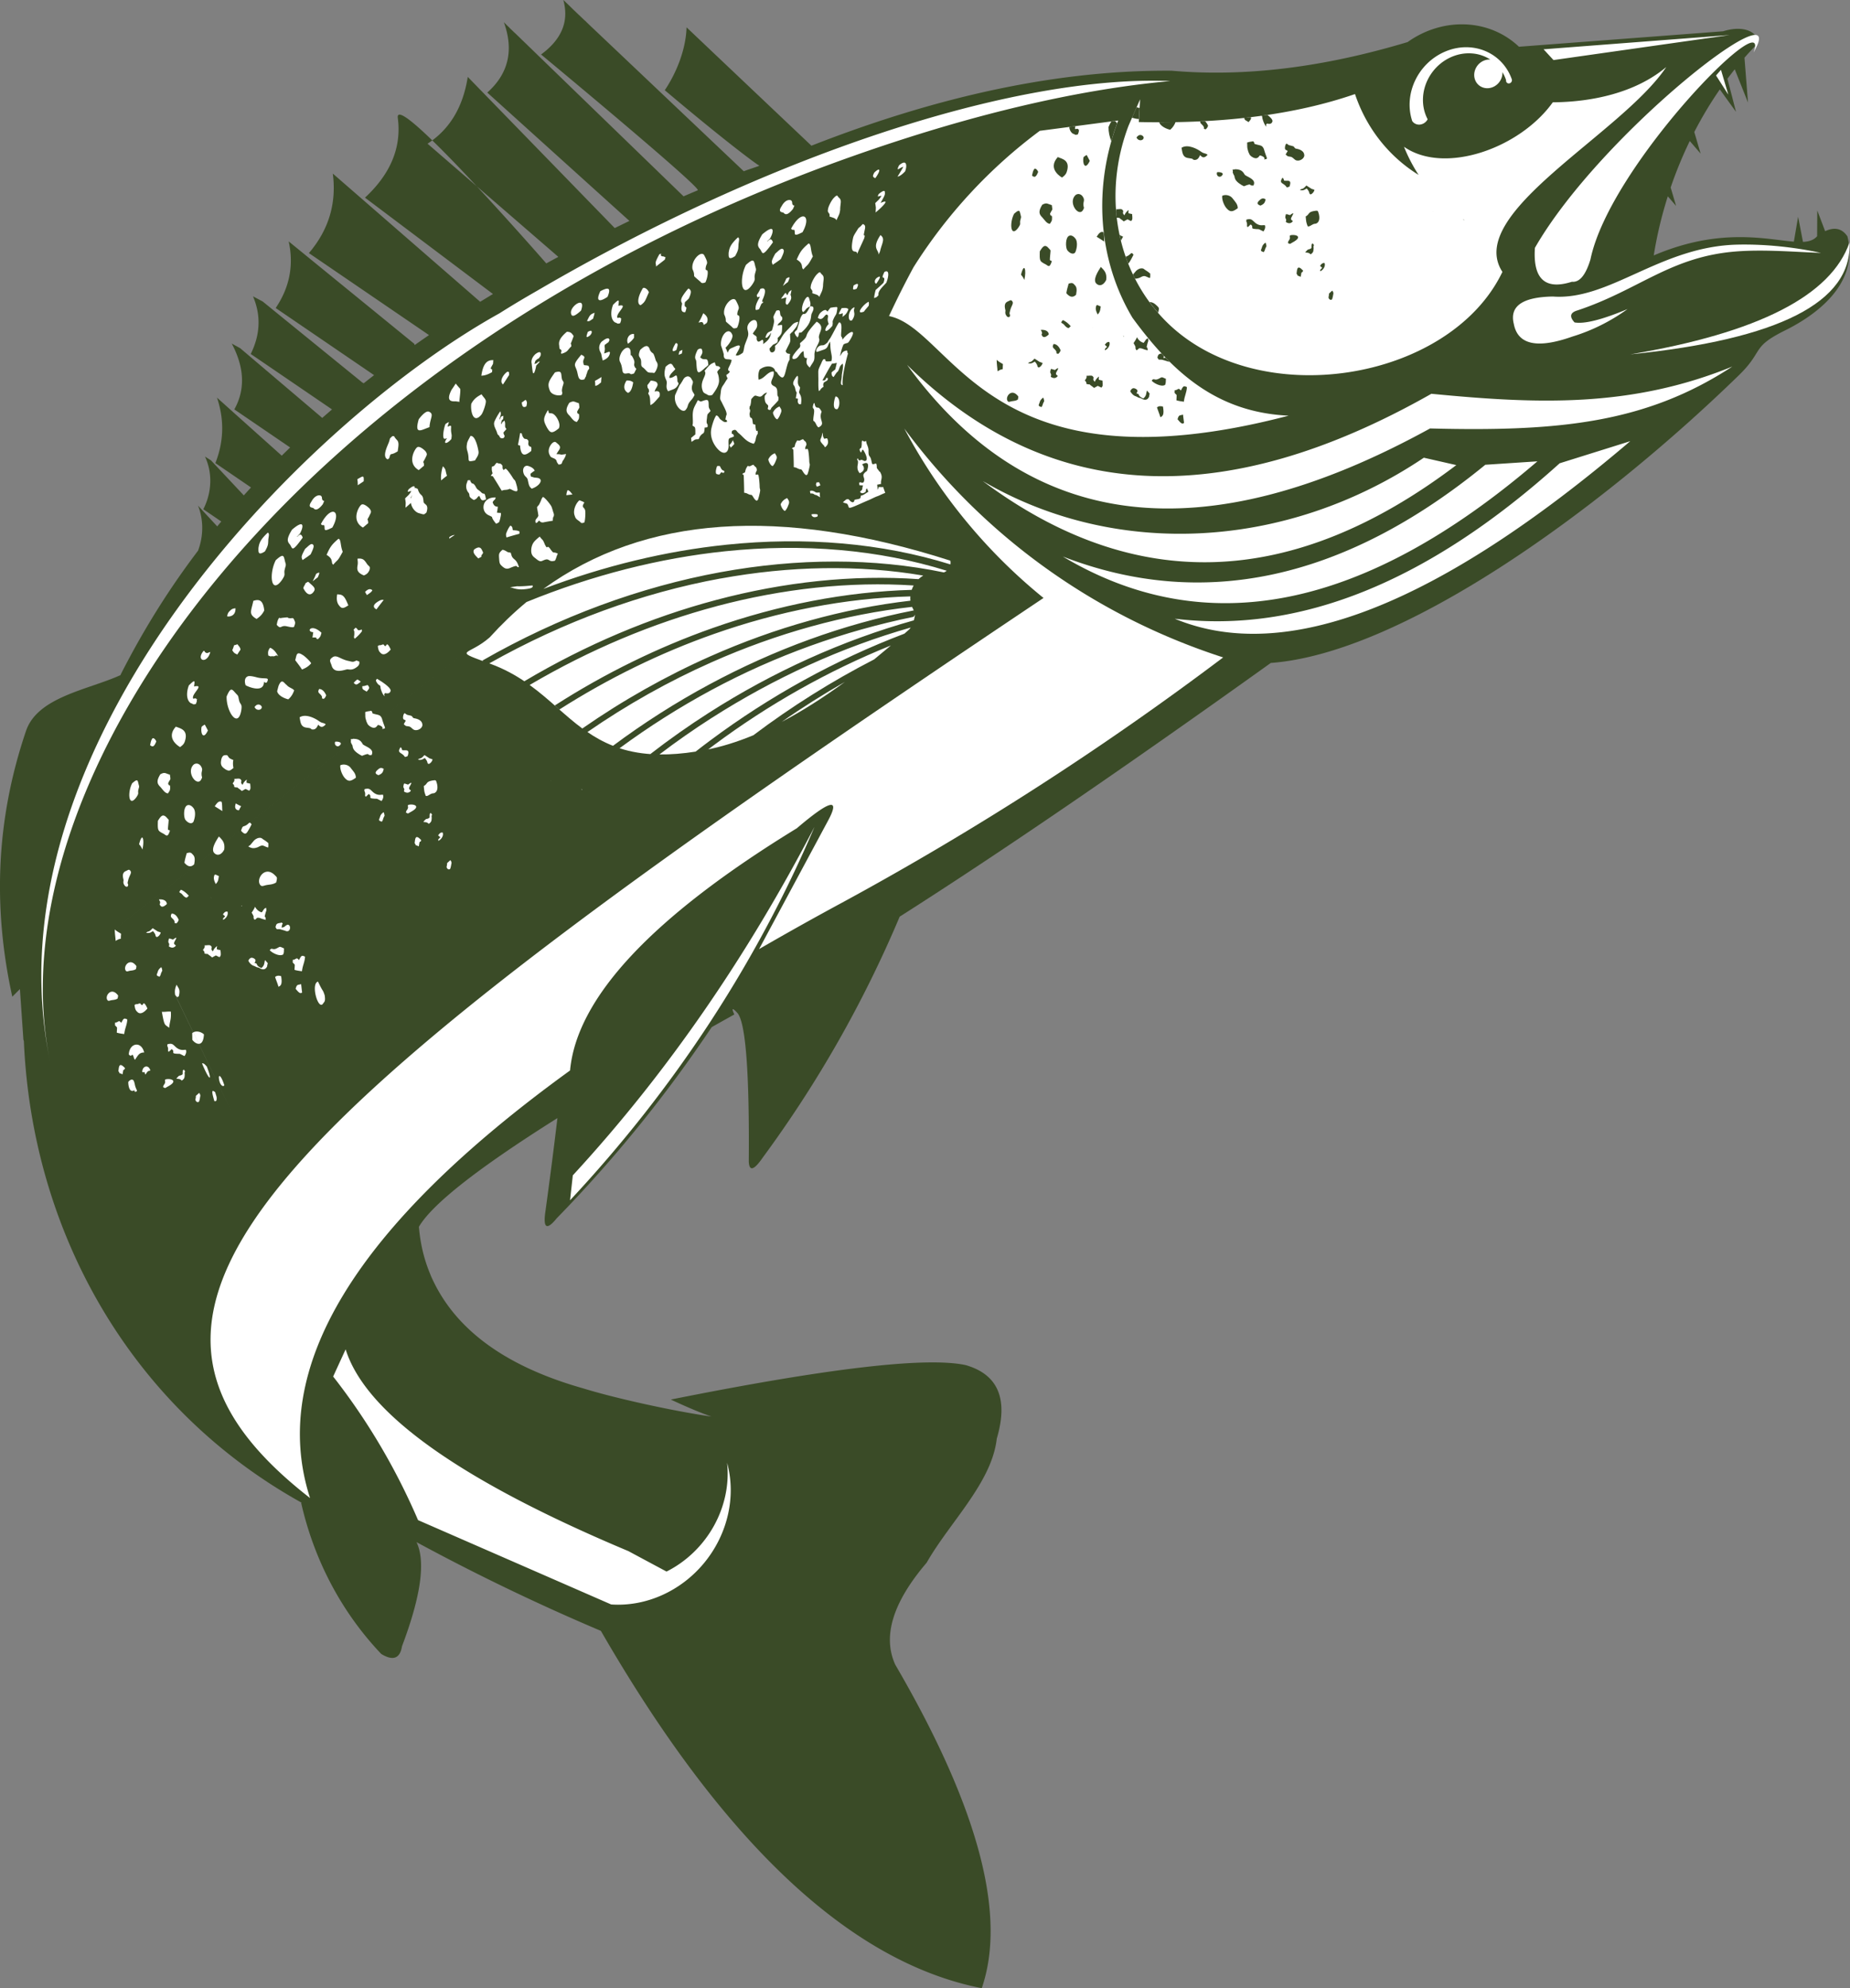<svg id="fish" xmlns="http://www.w3.org/2000/svg" viewBox="0 0 388.27 417.05"><rect x="0" y="0" width="388.27" height="417.05" fill="#808080" stroke="none"/><defs><style>.cls-1{fill:#fff;fill-rule:evenodd}</style></defs><path d="M63.36 315.24C27.28 295.23 6.73 258.3 5.01 218.39c-.03-.1-.06-.21-.1-.32l-.73-10.6-1.6 1.6c-4.05-18.42-3.52-36.92 2.88-55.75 2.43-7.16 13.08-8.63 19.81-11.7-.07.17.05-.02.05-.02-.02 0-.03.01-.05.02.09-.2.43-.9 1.56-3.02 4.25-8.01 9.14-15.73 14.76-23.12h-.01c1.16-3.12 1.15-6.48-.02-9.42 2.68 2.9 4.03 4.35 4.03 4.35.28-.34.57-.68.85-1.02l-3.77-2.57c1.82-3.55 1.95-7.65.35-11.05l1.25.79 6.9 7.35c.5-.55 1-1.11 1.51-1.66l-7.48-5.11c1.79-4.54 1.9-9.11.34-13.73 9.06 8.12 13.59 12.17 13.59 12.17.58-.57 1.17-1.14 1.76-1.72-5.24-3.57-9.15-6.24-11.71-7.98 2.32-4.16 2.14-8.76-.54-13.81l1.77.97 17.22 14.62 2.05-1.78-17.06-11.63q3.03-6.12.48-12.09l2.03 1.08 20.92 17 .28.16c.72-.57 1.45-1.14 2.18-1.71L57.86 64.61c2.92-4.32 3.83-8.98 2.73-13.97l26.36 21.48c.02.09.05.18.08.26.99-.7 2-1.4 3.01-2.09l-25.21-17.2c4.16-4.87 5.83-10.43 5.02-16.68l30.93 26.89c.89-.54 1.78-1.09 2.68-1.63L76.6 41.46c5.4-5 7.7-10.58 6.89-16.72s31.16 30.51 31.16 30.51c.84-.46 1.68-.91 2.53-1.37L89.73 30.14c4.63-2.99 7.45-7.66 8.44-14.01l30.85 31.71c.7-.34 2.37-1.16 3.08-1.5l-29.83-26.92c4.45-3.97 5.61-8.89 3.47-14.78h.01v.02l.02.03.02.02.03.03.03.03.03.03.04.04.02.02.03.02.04.04.03.03.02.02.05.05.05.05.06.06.06.06.02.02.05.05.07.07.04.04.03.03.08.07.07.06v.02l.1.08.09.09.08.09.09.09.04.04.06.06.1.1.07.07.04.03.11.11.11.1.12.12.12.12.03.03.1.09.13.12.07.06.06.06.14.13.11.11.03.03.14.14.15.14h.01l.14.14.15.15.06.05.1.1.16.16.1.1.06.06.17.16.16.15h.01l.17.18.18.17.04.04.15.14.19.18.09.09.1.1.19.19.15.14.05.05.2.19.41.4.21.2.07.07.14.14.22.21.13.13.09.08.22.22.2.2.03.02 30.39 29.42c.98-.43 1.97-.85 2.97-1.27s-32.88-28.49-32.88-28.49c4.35-3.18 5.91-6.99 4.67-11.44h.01l.02.03.04.04.04.04.03.02.03.03.05.05h.01l.08.08.02.02.07.07.05.05.04.04.1.09.12.12.04.03.09.09.09.08.05.05.15.14.15.15.06.06.1.1.13.13.04.04.19.18.02.02.17.17.1.1.11.1.19.18.03.03.23.22.05.05.19.18.15.14.1.1.25.23h.01l.27.27.09.08.19.18.2.19.09.09.3.28h.02l.29.29.13.13.19.18.26.25.07.07.34.32.05.05c10.67 10.1 21.33 20.21 31.99 30.31 1.12-.44 2.17-.73 3.3-1.17-.24.02-7.11-5.05-19.88-15.83 2.56-3.81 4.44-8.71 4.57-13.19 17.47 16.56 26.21 24.83 26.21 24.83 27.2-10.66 52.4-15.91 75.61-15.73 15.25 1.34 31.75-.67 49.51-6.01 7.47-5.31 17.18-4.9 23.37.98l42.85-3.24c5.93-1.86 8.58 1.76 6.47 3.37-.68.71-1.34 1.43-1.99 2.17l.74 9.4-2.78-6.97c-.52.65-1.04 1.32-1.54 1.99l1.03 3.95.77 2.98-1.77-2.45-1.63-2.26a81 81 0 0 0-5.36 8.94l1.33 4.53-2.28-2.64a86 86 0 0 0-4.01 9.75l1.14 3.86-1.74-2.01c-1.3 4.1-2.29 8.26-2.95 12.4 13.93-5.95 23.7-3.33 29.41-2.89l.89-5.23 1.02 5.28c1.29-.06 2.28-.39 2.97-1.19l.03-5.4 1.65 4.34c2.01-.92 3.57-.56 4.68 1.1 2.32 9.15-5.17 15.79-13.09 19.72-7.24 3.59-4.35 4.21-9.73 9.44-29.41 28.59-70.75 58.29-98.2 60.31-30.87 22.09-56.83 39.83-77.89 53.22a246.6 246.6 0 0 1-28.7 50.48q-2.79 4.065-2.97.93c.15-18.9-.66-29.31-2.41-31.23s-.62.33-.62.33c-1.61.9-3.19 1.78-4.75 2.66a282.6 282.6 0 0 1-32.53 40.1c-2.13 2.62-2.91 2.09-2.35-1.58.89-6.48 1.73-12.96 2.5-19.44q-24.915 15.675-29.07 22.8c.28 3.45 1.04 6.68 2.28 9.7s0 .02 0 .02l.19.45.07.17.05.11c4.86 11.01 15.5 18.82 31.91 23.45 6.49 2.01 18.59 4.71 26.91 5.91-3.36-1.11-8.54-3.57-8.54-3.57 32.95-6.59 53.57-9 61.87-7.23q10.23 2.94 6.54 15.42c-1.04 9.25-9.89 17.54-14.71 26.02-7.12 8.33-9.31 15.47-6.59 21.41 17.4 29.83 23.45 52.45 18.15 67.85-27.58-5.41-54.22-30.39-79.94-74.95a447 447 0 0 1-38.69-18.61c1.94 4.06.92 11.34-3.05 21.84q-.63 3.87-4.35 1.62c-8.3-8.73-14.09-19.65-16.82-31.72Z" style="fill-rule:evenodd;fill:#3a4b27"/><path class="cls-1" d="M330.45 67.62c-1.12-1.22-.91-2.06.62-2.51 12.96-4.3 19.57-11.35 33.5-12.38 5.83-.43 12.1.12 17.61.32-5.43-1.19-11.6-1.86-17.41-1.74-16.29.32-26.9 11.77-38.86 10.89-6.39.11-9.12 2.02-8.2 5.74.83 4.38 4.93 5.27 12.32 2.65 4.1-1.25 8.01-3.2 11.55-5.76-5.35 2.24-9.06 3.17-11.13 2.8M294.67 30.8c.83 2.07 1.86 4.04 3.06 5.89-6.27-3.88-10.96-9.84-13.35-16.96-12.46 4.31-27.59 6.27-45.37 5.87l.27-4.76s.17-.38-2.01 4.58c-.14.32-.28.65-.43.99-5.52 14.61-2.5 30.51 7.75 40.88 19.23 19.44 59.69 12.75 70.73-10.26-8.03-12.29 24.95-28.86 34.39-42.97-6.51 5.46-15.7 7.34-23.82 7.4-6.9 9.67-22.74 15.25-31.22 9.33Zm-76.43-3.36 16.44-2.16c-5.35 14.01-4.24 29.25 2.99 41.36 8.59 11.75 17.93 19.87 32.78 20.55-63.32 16.6-70.45-18.18-83.87-20.89 1.61-3.47 3.33-6.9 5.16-10.27 7-11.09 16-20.81 26.49-28.59Zm-86.31 297.94c-35.4-14.85-55.2-28.97-59.39-42.34-1.75 3.8-2.62 5.7-2.62 5.7 7.18 9.17 13.16 19.28 17.82 30.12 27.02 11.79 40.53 17.69 40.53 17.69 7.32.5 14.67-2.8 19.57-8.78 4.9-5.99 6.69-13.85 4.76-20.94.99 9.25-4.18 18.52-12.71 22.82 0 0-2.66-1.42-7.97-4.27Zm58.42-248.87c29.41 28.99 66.09 31.02 110.06 6.09 22.16 2.14 41.78 2.99 63.16-5.71-18.1 11.83-36.3 13.68-63.43 12.98-47.67 26.2-84.26 21.74-109.79-13.37Zm15.97 24.44c31.87 23.73 64.98 22.6 99.32-3.39 0 0-2.27-.52-6.81-1.55-28.74 19.33-64.58 21.24-92.51 4.93Zm16.78 15.8c29.37 11.34 59.08 4.91 88.63-19.26l10.93-.72c-36.57 31.36-69.7 37.76-99.56 19.99Zm104.22-19.56c-27.62 24.89-54.55 35.75-80.77 32.59 23.25 9.65 55.12-2.76 95.6-37.24 0 0-4.94 1.55-14.82 4.64ZM363 7.35l-36.96 5.25-2.08-2.26s13.01-1 39.04-2.99M177.12 189.13a693 693 0 0 0-17.81 9.95l14.5-26.98c2.6-4.85.4-4.3-6.58 1.64-30.3 18.55-46.16 35.48-47.59 50.79h.02c-45.14 32.65-63.34 62.55-54.59 89.7-52.38-40.73-8.06-80.33 153.94-188.8-11.92-9.66-21.86-21.69-29.22-35.54 16.75 22.63 40 39.31 66.92 48.01a640 640 0 0 1-79.59 51.23M245.62 17c-20.28 1.85-42.92 7.36-66.94 15.86C59.88 74.9-1.8 164.02 10.54 222.78-3.34 156.67 63.37 88.74 104.83 65.72c2.55-1.61 5.21-3.2 7.98-4.78 48-28.05 99.65-45.27 132.81-43.94M119.64 251.77c21.74-23.24 39.08-49.61 51.3-78.32-13.78 26.46-30.45 51.11-50.72 73.09 0 0-.19 1.74-.58 5.23M315.33 15.14c.05 1.22-.64 2.45-1.82 3.04-1.51.75-3.25.16-3.88-1.32s.09-3.3 1.6-4.05c.51-.25 1.04-.35 1.55-.32a8.15 8.15 0 0 0-3.81-1.28c-3.32-.27-6.66 1.39-8.63 4.31-1.97 2.91-2.25 6.59-.71 9.5-.32.61-.92 1.03-1.59 1.11-.66.08-1.29-.21-1.65-.74-1.88-5.68 1.23-12.19 6.96-14.59s11.95.2 13.94 5.83c.08.24 0 .52-.2.7s-.48.22-.7.11a.6.6 0 0 1-.3-.63c-.19-.59-.45-1.14-.75-1.66Zm44.83.7 2.57 4.01-1.54-5.2c-.33.38-.68.77-1.03 1.19M329.91 59.1c1.59.17 2.89-1.39 3.89-4.69 4.1-19.84 38.31-54.32 34.22-43.4 8.46-14.47-31.99 16.78-45.88 40.98q-.66 9.795 7.77 7.11"/><path class="cls-1" d="M164.08 151.41c4.28-2.99 8.71-5.78 13.25-8.38-4.67 3.41-9.08 6.19-13.25 8.38m-.19.1-15.25 5.68 1.2-.9c11.43-8.51 23.97-15.59 37.14-20.9-1.19 1.01-2.36 1.98-3.51 2.92-8.9 4.58-17.4 9.92-25.35 15.91-3.48 1.44-6.8 2.45-9.98 3.08.17-.03.34-.07.5-.1Zm-14.45-.96c13.01-8.31 27.14-14.77 41.7-18.92-.09.13-.18.25-.29.37l-1.04.92c-14.47 5.48-28.26 13.1-40.74 22.39-1.04.77-2.06 1.55-3.08 2.35l.13-.02c-2.86.45-5.42.64-7.72.61 3.57-2.72 7.26-5.29 11.03-7.7Zm-19.41 6.4c6.15-4.53 12.6-8.61 19.26-12.2 13.5-7.27 27.91-12.39 42.42-15.36.2-.04.56-1.29.09.75v-.02c-15.01 4.2-29.59 10.81-43 19.38-4.23 2.7-8.34 5.6-12.32 8.68.13 0 .25.02.38.02-2.9-.17-5.38-.71-7.59-1.51.25.09.5.17.75.26Zm-.94-.33c-.15-.05-.29-.11-.43-.16.14.06.28.11.43.16m-5.81-3.06c8.3-5.74 17.08-10.67 26.12-14.67 13.64-6.05 27.89-10.02 42.01-11.59.08.18.16.35.27.52q.09.24.15.48c-.02-.09-.04-.17-.07-.26-14.71 2.87-29.28 8.19-42.95 15.56-6.99 3.76-13.74 8.06-20.16 12.84-2.02-.8-3.81-1.81-5.47-2.96l.12.08Zm-.32-.22-.3-.21zm27.4-26.18c13.94-3.7 27.97-5.22 41.39-4.35-.17.3-.3.61-.41.92-13.8.39-27.96 3.14-41.78 8.01-11.39 4.01-22.56 9.47-33.11 16.23l.96.85c10.31-6.57 21.22-11.89 32.35-15.81 13.67-4.82 27.66-7.54 41.3-7.91 0-.05 0-.1.01-.15q-.045.525 0 1.05c-14.14 1.63-28.38 5.63-42.02 11.68-9.29 4.12-18.31 9.2-26.84 15.13l.1.07c-3.8-2.79-7.04-6.23-11.15-9.2 12.57-7.4 25.84-12.96 39.19-16.51Zm.82-5.8c14.61-2.67 29.06-2.93 42.58-.63q-.525.315-.99.75c-13.76-.96-28.17.57-42.48 4.37-13.72 3.64-27.35 9.39-40.25 17.05.13.09.26.17.39.26-2.18-1.5-4.61-2.86-7.5-3.92l-.24-.09c15.64-8.81 32.17-14.81 48.49-17.8Zm1.27-7.1c-12.66 1.31-25.63 4.42-38.41 9.27 21.23-15.38 49.7-17.36 85.41-5.93.06.25.06.52.02.79-14.48-4.5-30.5-5.84-47.02-4.13m-1.18 5.75c-16.83 3.08-33.88 9.32-49.98 18.52l.07.14.48.18c-6.9-2.53-3.41-1.33.94-5.16 2.45-2.7 5.02-5.17 7.72-7.41 13.85-5.65 27.97-9.22 41.73-10.65 16.32-1.69 32.16-.36 46.47 4.09-.18.15-.39.27-.6.35-14.74-3.05-30.68-3.01-46.82-.06Zm236.9-69.17c-3.84 11.16-19.18 18.99-46.01 23.49 31.24-3.16 46.57-10.99 46.01-23.49"/><path class="cls-1" d="M164.17 67.04c.08-.92-.23-.33-.42-1.14-.07-.68-.04-.98-.83-.73-.81 1.64-.6 1.08-.47 2.06.05.45-.22 1.34-.43 2.07-.67.47-.99.19-1.38 1.52.5 0 .16.14.68-.35.36-.39.34-.48.53-.69-.24 1.18-.64 1.66-1.68 2.39.19-2.02-.84.22-1.28-.78-.26-.46.14-.59-.31-.96-.24-.11-.43-.31-.59-.45.47-.83 1.15-1.19.86-2.32-.25-1.29-2.31.02-1.96 1.46.36 1.32.06 1.44-.58 3.25-.2.68-.14.99-.4 1.61-.58.44-1.09.72-1.48.56.12-.6 2.08-2.96-.42-1.73-.98.42-.87.34-1.29 1.16-.14-.29-.24-.7-.47-1.01.74-.68 1.69-2.09 1.44-2.74-.72-1.85-2.61.14-2.36 2.27.2.55.4 1.17.54 1.71 0 0 .02.02.02.09.02.09 0 .29.01.37.14 1.02.86.51 1.65.85-.18 1.26-1.28 2.07-.36 2.4-.2.37-.39.5-.75.73.1.63.15.33.26.77-.35.44-.48.74-.84 1.28-.64.84-.51 1.24-.66 2.14-.13 1.1-.04.88.36 1.72.23.49.61 1.15.83 1.77.24.84.04.55-.05 1.17-.27 1.07.17.11.25.98-.68.21-.9-.19-1.4-.5-.27-.24-.41-.77-.86-.84-.45.61-.84 1.91-1.02 2.7-.39 1.75.4 3.34 1.3 4.33 1.37 1.5 2.43.77 2.3-.93-.06-1.61.06-1.15 1.11-1.67-.07-.99-.62-.04-.39-1.17.85-.52.88 0 1.34.43.2.13.38.33.53.45.93.93 1.44 1.48 2.7 1.82.49-.7.34-1.03.56-1.57.11-.46.33-.41.28-.77-.05-.83-.23-.07-.36-.5-.06-.31-.15-.75-.13-1.14-.63-.27-.47.1-.63-.91-.11-.93-.49-.2-.57-1.09-.12-.39.08-.59.08-.97 0-.54-.21-.08-.11-.6-.02-.58.1 0 .24-.85.08-.35.07-.63.12-.98.85-1 .75-.73 1.53-.55.81.22.76-.54 1.75-.83-.35.82-.49.27-.48 1.28.08.8.23.97.66 1.35.32.44-.45.92.45 1.04.58-.42-.08.17.33-.48.46-.5.96-.96 1.42-1.53.18-1.07-.15-.57-.19-1.24-.03-.86.03-1.35-.6-1.7-1.62-.72.17-1.79-.2-3.14-1.33.02-1.88 1.53-3.14 1.72-.11-.67-.09-1.48.25-2.13 1.24-.93 2.69-.8 3.14.05.15.4.12.39.44.5.14.24.2.38.38.59 1.21 1.36 1.22-.03 1.83-2.13.26-.86.39-.85.47-1.11.01-.12-.03-.68.1-1.16-.63-.09-.68-.07-.94-.58 1.19-2.5.99-1.51.93-3.59.11-.06.18-.18.35-.35.02 0 .09-.05.14-.09.65-.87 1.01-1.09 1.24-2.13-.69.15-.99.29-1.47.86-.39.43-.86.88-1.28 1.34-.9 1.04-1.06 1.96-2.13 2.84-.05.11.29 1.2-.58 1.38-.45.02-.54-.4-.58-.81 1.19-1.29.33-.48 1.63-1.27.21-.89.09-.38.07-.94.84-.8.91-1.02.94-2.11.07-1.01-.12-.53-.99-.54.58-.91.32-.22 1.01-1.19m21.17 35.09c-.45.05-.42-.01-.95.02-.03.22-.1.41-.25.57.09-.31 0-.68-.04-1.07.28-.04.57-.13.83-.17-.17-.84.46-1.28-.15-2.38-.09-.28-.11-.04-.3-.35-.53-.7-.45-.52-.46-.92-.03-.35 0-.28-.12-.62-.79.11-.8.44-.99-.51-.2-.93-.3-.78-.55-1.26-.16-.63.02-1.04-.17-1.62-.16-.54-.31-.66-.41-1.35-.4.13-.26.2-.52.07-.06 0-.17-.11-.29-.15 0 0-.02 0 0-.02-.19.46-.05.6-.13 1.05-.09.85-.11.22-.44.87.07.26.17.44.28.62.34-.39.04-.25.4-.64.36.36 1.45 2.42.37 2.41-.35-.08 0-.11-.26-.11-.4-.18-.29-.17-.81 0 .01-.03-.08-.07-.15-.09-.37-.54.04-.25-.22-.38-.36.72.31-.1-.03 1.59-.07.78.12 1.12.46 1.55 1.63-.72.5-1.85.5-1.85 2-1.12 1.01 1.35 1.02 1.38-1.55 1.03-.13 1.27-.72 2.39-.83.24-.11-.18-.96.07.11.18.06.33.1.54.21 0 .47.04.76.02-.08.17-.17.62-.17.81-.28.54-.31.1-.44.63.34.27.59.29 1.11-.04.21-.49 0-.42.3-.78.13.24.23.49.33.72-.55.29-1.09.79-1.55.79-.22.45.14.64-.9.8-.94.15-.17.22-.78.62-.41-.04-.54-.23-.7-.39-.31-.33-.23-.26-.65-.24-.21.09-.53.45-.78.6.7.46.92-.08 1.23 1.12.06.05.18.04.33.06.84-.22 2.61-1.1 3.71-1.54.66-.28 1.26-.61 1.85-.84.54-.17 1.1-.51 1.77-.74-.14-.38-.3-.83-.43-1.21Zm-7.99-28.55c-.66.26-.69.64-1.03 1.1.1-.6.42-1.87.74-2.47.88-.46.79-.01 1.32-.88 1.67-2.67-.27-1.85-1.55-.1-.06-.73-.28-.43-.3-.94 0-.92.35-2.63-.4-2.7-.3.28-1 1.8-1.89 3.35-.17.17-.3.47-.37.52-.07.12-.14.28-.2.35-.87.82-.91.5-1.52.66-.64.25-1.05 1.11-.72 1.33.1 0 1.36-.45 1.59-.52.86-.39.63-.88 1.22-1.66 0 .14-.03.29 0 .44.01.04.06.05.03.11 0 1.93.54 2.44.22 3.56-2.13.29-.64-.46-1.66-.4-.37.52-.29.49-.52.99-.69 1.44-.55 1.19-.56 2.62.05.85-.07 2.42.13 3.09.52-.4.11-.32.99-.95-.11-.25-.13-.36 0-.8.41-.41 1.03-.37.84-1.04-.61.12-.22-.05-.42.32-.02 0-.11.13-.11.13-.07.05-.1.1-.07.07-.15 0-.29.02-.5 0 .68-1.18 1.24-2.3 2.02-3.51.26.04.8-.13 1-.15-.11.48-.2.91-.33 1.38-.28.23-.55.38-.77.64 0 .54.1.79.43.95 1-1.54.63-.81.93-1.23.39-.67.19-.98.97-1.58.2.53-.08 1.63-.19 2.44.04.95-.52 2.05.2 2.06-.2-1.26.47-4.41 1.11-6.64-.33-.3.15-.8-.64-.53Zm-6.41.69c.07-1.11.78-1.99.97-2.66.17-.64-.09-.51-.03-1.1.2-1.1 1.22-2.06-.47-3.06-3.46 3.72-1.01 2.41-3.49 4.51-.05.63.17 0-.03.86-.05.04-2.5 2.53-1.22 2.46.94-.06 1.07-1.21 1.95-1.65.22.85-.14 1.48.79 1.47-.43 1.31.21 1.56.53 2 .87-1.5 1.04-1.22 1-2.84Zm-22.19 10.92c-.03-1.24.03-1.59-1.32-1.09-.66.26-.49-.11-.98-.16-.47 1.02-.94 1.54-1.03 2.63-.1.81.12 2.08-.09 2.64.48.49.66-.04.61 1.9-.31.24-.6.49-.91.76.08.21.05.53.12.79.74-.44.55-.53 1.44-.55.35-.42.07-.21.31-.57.72-1.03.89-.21 1-1.87.66-.04.52-.09.62-.19.1-.9-.38-.19-.14-1.77.1-1.09.09-.71.75-1.53-.07-.26-.36-.5-.38-.99m18.58 7.17c-.3.47-.42.65-.55 1.35 0 0-.04.01-.06.02-.1.08-.21.09-.28.13-.24.19 0-.02-.24.19.3.21.32.11.33.72.03 1.03.07 2.14.07 3.2.25.06.43.05.72.22.74.36.67.17.84.26.26.11.6 1.13 1.12 1.2.38-.4.09.09.4-.79.5-2.02.19-1.19.17-2.25 0-.4-.14-2.24-.3-2.38-.23-.23-.16.03-.53-.04-.06-.81.39-.59.18-1.33-.14-.38-.15-.12-.65-.76-.83.26-.52.42-1.23.25Zm-71.88 19.86c-.32-.02-.65.09-1.14.43v.33c.39-.29.74-.54 1.14-.76m49.75-30.72c-.03-1.03.54-1.23 0-1.88-.14-.4-.56-.81-1.04-.66-.71.22-.76.76-1.15 1.28-.24.45-.19.25-.35.51-.36.7-.65 1.43-.96 2.09-.4 2.03 1.43 3.86 2.17 3.16.64-.74.32-.95.89-1.72.52-.66.55-.55 1.01-1.42-.09-.44-.49-.6-.56-1.36Zm4.84-5.52c-1.14.36-1.35.89-2.17 1.79.68.87-.95 1.9-.5 3.81.21.66.21.74.83 1.04.36.17.56.48 1.3.2.59-.8 1.41-1.9 1.42-3.01-.09-2.21-.93-1.36.28-2.63-.61-.92-.86.22-1.16-1.19Zm-42.88 34.24c-.37.28-.92 1.54-.95 1.83 0 .47.07.5.11.67.89-.28 1.76-.53 2.68-.77.04-.11.06-.28.04-.48-.49-.27-.85-.21-1.41-.29-.12-.62-.05-.67-.48-.96Zm8.87-1.02c.02-1.21.25-.5.23-1.39-.19-.51-.31-1.06-.5-1.54-.14-.38-1.4-1.96-1.8-2.05-.4.46-.3.61-.61 1.18-.28.68-.35.51-.64 1 .11.67.24 1.25.29 1.77-.31.74-.81.66-.55 1.52.45-.12.28-.13.7-.52.48.49.57.36.83.4.67-.14 1.37-.26 2.05-.36Zm-.58 5.85c-.82-.99-.39.5-1.1-.88-.48-1.22-.42-.74-1.07-1.64-.89.77-1.55 1.19-1.75 2.46-.17 1.3.31 1.69.85 2.09 1.18 1.02 1.22.54 2.08.29.89-.26.72.6 2.03.21.36-.7.24-.78.6-1.46-1.22-.61-.65.3-1.65-1.06Zm19.07-39.58c.16.8-.15 1.22.46 1.62.39.28.67.73 1.04.97.34.11.46.09.88.1.38.02.37.24.74-.37.8-1.59.13-1.78-.02-2.28-.61-2.05-.52-1.06-1.14-2-.17-.18-.29-1.94-2.13-.11-.56 1.47-.04 1.31.17 2.06Zm20.58-9.23c-.14-.22-.41.01-.34-.53.12-1.17.76-.69-.29-2.67-.59-1.16-2.83 1-2.47 2.89.47 1.01.26 1.17.37 1.51.41.39.91.8 1.32 1.17.19.27.42.34 1.01.11.43-.84.63-2.25.41-2.48Zm-21.73 10.93c-.64-.95.14-.84-.46-2.02-.67-1.39-.48.15-.56-1.38-.06-1.23-1.17-1.07-1.91.13-.59 1.13-.46 1.7-.26 2.08.7 1.36.09 2.54 1.33 2.34 1.16-.2.42.41 1.55 0 .18-.29.29-.58.49-.93-.15-.26 0-.09-.18-.23Zm-58.52 61.35c-.62.26-.65.39-1.53.13-1.9-.32-2.68-1.51-3.61-.73-.8.56-.26 1-.06 1.81.64 1.75 2.96.58 3.33.65.69.09 1.15.11 1.97-.52.44-.33.56-.74.44-1.13-.16-.04-.35-.13-.55-.2Zm27.5-30.57c1.69.83.2-.02 1.78 1.89.79-.34.61-.31.86-1.05.05-.44.22-.78.13-1.22-.25-.01-.5 0-.83-.07.12-.42.14-.84.21-1.22-.62-.04-.86-.27-1.1-.95.49-.86.4-.15.64-1-2.81-.13-3.21 2.75-1.68 3.61Zm37.36-31.04c-.45 1.67-.18 2.08.15 2.87.28.69-.3 1.36.38 2.28 1.07-.48 1.62-.41 2.14-1.47.15-.47-.25-.23-.2-.95-.15-1.79-.47-.35-1.68-.39-.13-.67 1.05-1.51 1.2-1.81-.04-.06.03-.06.04-.11-.71-.56-.52-1.79-2.03-.42m18.23-17.33c.69-1.04.38-1.04.45-1.81.2-1.08.42-1.05.17-1.77-.35-1.35-.25-2.02-1.99-.46-1.49 2.89-1.01 7.5 1.37 4.05Zm-50.53 57.04c-.33-1.03-.04-.58-.89-.85-.37-.24-.64-.39-1.04-.48-.82.7-.79.88-.71 1.96.06.97.17 1.08.64 1.52.53.45.92.68 1.73.31 1.85-.77.99-.12 1.78-.13-.55-1.83-1.1-1.45-1.51-2.33m-30.76 32.74c.06.71-.04.98.15 1.56.07.19.09.44.26.69.07.28.27.48.53.68 1.14.8 1.51-.03 1.57-.05.31-.26-.2-.2.36-.16 0 0 1.08.32.69.82.97-.21.6.07-.05-2.22-.29-.66-.55-.7-1.29-.87-1.22-.28-.37-.21-.96-.74-.43.11-.81.09-1.26.28Zm41.42-68.26c.38-1.11.21-.89-.1-1.52-.3-1.16.16-1.98-1.49-1.49-1.38 1.94-1.66 2.4-1.04 3.91.45.87 1.86 1.07 2.48.8.28-.84-.19-.32.15-1.7m-32.19 71.25c.53.21.62.56 1.09.74.81.24 1.8-.47 1.68-1.16-.11-1.14-1.7-1.28-1.82-1.31-.48-.34-.11-.43-.93-.6-.9-.17-.47-.28-1.03-.43-.21.3-.25.5-.28.94.06.48.19.27.59.62-.13.16-.26.46-.44.73.62.56.4.32 1.13.49Zm25.01-54.62c-.79-.25-1.28.52-1.03 1.41.25.96.81.78.94 1.64.21.9.22 1.25.81 1.7 1.75-.57 2.68-2.16.98-2.29-.41-.04-.51-.03-.72-.13-.47-.13-.45.02-.53-.68.23-.24.47-.36.67-.56.04-.01.17.02.17-.08h.04c-.16-.55-.87-.87-1.32-1.01Zm10.72 7.19c-.79.67-1.43 2.22-.97 3.27.15.59.47.77.85 1.05.52.33.37.64 1.17.32.13-.39.25-1.7.18-2.37-.11-.98-.98-.59-.19-1.8-.19-.18-.81-.38-1.04-.48Zm-69.83 59.27c-.1-.39.05-.53.01-.69-.17.15-.38.31-.49.46-.34.44-.09.12-.38.64-.71-.67.1-.67-.47-1.19-.31-.23-.86-.01-1.25-.08.01.54.01.44-.37.99.73.74-.08.73.75.82.44.08 0-.19.49.22.24.14.47.35.7.54.23-.14.47-.27.78-.44.26.13.48.25.76.37.3-.35.31-.43.2-1.48-.24-.04-.49-.11-.75-.17Zm24.4-8.06c-.17-.18-.43-1.18-1.91-1.17-.26-.06-.03.06-.67.07.21.76-.15.21.18.96.39.63.12.39.34.93.21.64 1.23 1.31 1.87 1.6 2.01-.79.78-.05 2-.16.64-1.26-1.05-1.67-1.82-2.23Zm41.18-67.36c-.09-.59-.8-1.99-1.6-2.09-.9-.09-.34.13-.76-.68-1.07 1.82-.98 2.17-.21 3.65.64 1.05.95 1.49 2.52.15.13-.39.15-.71.05-1.03m53.74-3.64c-.24-.61.03-.53-.3-.59.04-.01-.07.12-.19.65-.06.66.25.25.27 1.05-.02.66-.21 1.38-.18 1.99.62.37.54 1.03 1.09 1.4 1.66-.83-.1-1.52.66-3.29-.76-1.5-.87-.39-1.35-1.2Zm-54.11 7.88c-.31-.23-.46-.56-1.03-.12-.5.42-1.14 1.56-.57 2.56.19.43.27.41.7.61.95.36.57.67 1 1.15.3.35-.16.19.41.2.58-.18.32-.22.65-.81 0-.02 0-.07.11-.13.01-.03.03-.03.07-.12.31-.57.34-.55.48-1.14-1.64.28-.64.01-2.01.04.49-1 1.28-1.37.2-2.23Zm58.03-26.3c.5-.96.52-.66.68-1.72.14-.82-.04-.58-.73-.57-.93.2-.45-.14-1.29.9-.27-.15-.24-.54-.97-.14-.6.42-.81.65-1.06 1.46 1.12.95 1.52-1.16 2.04-.57.24.14-.05.77.04 1.12.03.27.13.52.2.76-1.05 1.03-1.01 2.46.75.4.27-.98-.17-.58.35-1.64Zm-55.54 17.78c-.9 1.46-.61 2.03.03 2.65.52.57.91 1.29 1.59 1.34.3-.54.47-.52.45-1.32-.03-.77-.27.01-.42-.81.52-1.13.55-.46.37-1.79-.99-.28-1.05-.61-2.04-.07Zm-18.5 18.74c-.75-.73-.71-.34-1.21-1.29-.47-.77-.67-.4-.82-.69-.31-.4-.13-.27-.26-.44-.13-.27.33-.08-.13-.1-.57-.03-.35.09-.54.48-.54 1.32.38 2.21.38 2.21.21.48.05.36.2.79.19.25.57.53.88.67.86-.39.5-.49 1.11-.87.39.72.4 1.24 1.42.73-.36-1.89-.34-.76-1.03-1.49m71.76-43.21c.02-1.37.42-1.92-.27-2.51-.29-.17-.21-.81-.95-.05-.64.58-1.33 2.06-1.34 2.52-.16.69.2.62.32 1.08.08.66-.3.28.21.5.46.16 1.12.29 1.23.72.69-1.46.65-1.29.8-2.25ZM67.04 151.33c-.78-.6-2.86-1.72-4.16-.86.2.95.16 2 1.45 2.16 1.36.16.65.27 1.25.39.72.03.92-.45 1.22-1.02.49.62.94.65 1.57-.07-.61-.42-.6-.14-1.32-.6Zm70.76-71.16c-.26-.2-.82-.33-1.23-.32-.21.3-.47.67-.7.93.01.94.29.57.32 1.08.12.62-.37.42.03 1 .29.5.21 1.49.29 2.12.67-.33.83-.59 1.91-1.8.22-1.11-.27-1.23-1.04-1.06.27-.89.99-1.28.42-1.94Zm43.57-30.16c.35-1.24-.29 0 .02-1.3.14-.84.46-1.46-.32-1.72-.7.76-.32.36-.92.88-1.05 1.69-1.02 1.54-1.21 2.52-.63 3.54.93 1.69.95 2.88.46-1.06.99-2.17 1.48-3.27Zm-34.02 23.43c-.06-.4-.44-.43-.92-.09-.87 1.71-.45 1.91-.34 2.25q.06.31.07.61c.12 2.48.4 2.23 1.96.82.04-.01.09-.05.11-.06.12-.11.28-.3.43-.37-.09-2.14-.77-.63-1.7-1.66.27-.58.62-.92.38-1.51ZM101 87.02c.4-.48 1-2.29.97-2.87-.06-.55-.6-.89-.89-1.44-1 .5-1.69 1.05-2.17 2-.2 1.33.34 4.35 2.09 2.31m-44.84 55.79c.29-.82-.66-.31-2.27-.73-.52-.14-1.49-.38-1.89-.21-.98.42-.48 1.8-.44 1.86.1.13 3.84 1.88 3.84-.71.3.21.56.39.76-.21m44.28-47.99c0-.17-.55-3.53-1.7-3.38-.36.7-.72 1.26-.74 1.74-.16.78.04 1.23.15 1.65.49 1.83-.38 2.17 1.55 1.75.25-.5.77-1.04.74-1.76m69.26-43.75c-1.54 1.31-1.8 1.84-2.49 3.37 1.57.92.82 1.65 1.4 2.06 1.06-1.25.82-.54 1.99-2.72-.53-1.25-.32-2.63-.9-2.71M89.22 96.18c.35-.75.55-.86.09-1.51-.15-.19-1.2-1.18-1.72-.87-.51.28-2.3 3.31.29 4.81.4-.31.74-.63 1.1-.91.02-1.21-.46-.26.24-1.51Zm33.9-19.54c-.45-.05-.61.05-.66-.38-.32-1.1.88-1.27-.47-1.85-1.92 2.27-1.31 2.04-.89 3.44.29 1.04.23 2.19 1.58 1.7.07-.21.18-.43.32-.64.05-.28.06-.35.18-.6.21-.87.38-.71.43-.93.04-.08.03-.11.07-.14-.14-.47-.08-.54-.54-.58Zm-42.57 49.2c-.28-.03-.52-.07-.99.21-1.68.93-1.05 1.53-.55 1.77.5-.67 1.01-1.33 1.53-1.99Zm20.22-10.92c-.3-.21-.79.01-1.23.32-.47.62.19 1.24.84 1.9.22-.12.44-.23.66-.35-.03-.6.02-.1.36-.87-.19-.41-.36-.9-.63-1M73.6 161.07c-.51-.69-1.53-.86-2.18-.54-.09.8.34 1.87.81 2.5.86 1.07 1.41.85 2.46.1-.02-.89-.55-1.33-1.09-2.06M105 86.28c-.36.47-1.2 1.89-1.29 2.38-.12.65.35 1.37.5 1.8.21.5.08.47.37.8.05.03.15.09.18.13 0 .02 0 .07.02.07.07.12.12.31.34.43.07.03.59.17.75-.26.1-.41-.14-.29-.21-.9.22-.28.44-.49.64-.76-.56-.48-.08-.89-.43-1.75-.1.1-.26.22-.4.29-.19.25.14-.04-.33.5.21-1.69.5-.32.5-1.8-.89.35-.28.06-.81.84.06-.82.47-1 .17-1.77m56.08-35.68c-.08-.31-.16.19.15-.16.72-.93.03.37.69-1.04.29-.66.82-2.59-1.94-.24-1.21 1.96-.94 2.44-.61 2.92.81.81.28 2.31 2.85-1.25-.47-1.41-1.13.05-1.14-.23m-50.07 42.89c-.35-.48.15-.89-.31-1.27-.4-.32-.52.09-.9-.5-.45-.69-.01-.78-.64-.88-.12.84-.31 1.7-.44 2.49.66.31.33-.25.51.85.31 1.6 1.08 1.38 2.26.42.17-1.28-.24-.68-.48-1.12Zm7.96-23.89c-1.75 1.47-1.71 2.28-1.6 2.93.05 1.09.23.47.44.97.15.35-.21.23.02.72 1.43-.45 1.17-.7 2.08-1.57-.04-1.28-.5.58.49-2.16-.42-.6-.6-.87-1.42-.9Zm-58.82 74.07c-.55-.37-.95-1.44-1.63.06-.1.2-.32 1.19-.35 1.22.11.93 1.57 1.58 2.34 1.74.68-.59.98-1.2 1.23-1.87-.33-.46-1.1-.55-1.59-1.15m-2.43 39.95c-2.16-2.24-4.19.96-3 2.12.29.24.64.04 1.09-.06.75-.16 1.43-.1 2.16-.58.23-1.04.24-1-.25-1.48M167.65 80.91c-.43-.78.02-1.47-.25-2.11-.23.26-.16.03-.5.56-.22.35-.32.55-.41.84-.11.7.26.46.43 1.44.31 1.27.41-.11.1 1.92.7.11.39-.03.41.72.12.39.18.56.67.52.14-.77.1-1.49-.11-1.9-.41-.86-.33-.3-.07-1.58-.06-.17-.19-.27-.27-.41m-89.22 86.61c1.02.06.35-.11 1.65.5.32-.45.46-.9.29-1.32-.37-.05-1 .27-1.94-.43-.76-.61-.78-1.03-1.92-.74-.08.5-.02.31.1.72.11.58-.11.48.12.86.23-.09.14-.09.33-.25.19-.13.17-.24.34-.3.8.5-.29.89 1.04.95Zm-.9-47.91c.26-.86-.09-.75-.47-1.27-.63-.93-.86-1.26-2.01-1.16-.02.48.08.49.03 1.19-.17.97-.29 1.69 1.29 2.33.66-.26.9-.54 1.16-1.09m12.53-33.24c-.77-.4-2.18 1.58-2.18 1.58-.95 3.36.49 2.25 2.26 1.65.1-1.89 1.03-2.73-.08-3.23m-6.68 6c-.94-.98-.42-.91-1.04-.88-.7.67-.37.26-.72 1.26-.24.69-1.54 3.1-.24 3.61.56-.48.18-.03.41-.58 0-.14.15-.4.21-.49.47-.1.73-.16 1.47-.62.14-1.08.32-1.77-.09-2.3m-30.21 33.67c-.47 2.22-1.06 2.78.68 3.79.8-.53 1.22-1.02 1.61-1.78-.22-2.07-.99-2.47-2.29-2.01M37.8 156.71c.4-.31.76-.54.98-1.15.84-2.5-.96-2.76-1.87-3.14-2.32 2.57.89 4.29.89 4.29m23.98-26.61c-.26-.62-.38-.42-.86-.41-1.1-.08.34-.32-1.77-.08-.16.05-.4.08-.57-.03-.41.69-.39.99-.5 1.48.89 1.02.75.16 1.84.27.41.04 1.3.35 1.76.2.34-.77.32-1.02.09-1.42Zm1.76 7.3c-1.38-.91-1.27.09-1.58 1.08.5.67 1 1.29 1.42 1.96.74-.3 1.31-.6 1.92-1.29-.12-.39-1.4-1.56-1.76-1.76Zm102.5-89.42c.52.64.73-.39.77.98.03.53.66.22 1.62-.25 2.04-3.66-.28-4.81-2.4-.73Zm-37.38 15.97c-.63 1.7-.4 3.16.42 3.68.64.2.41.37 1.08.16.26-.77.18-.43.18-.91.03-.27.25.23-.05-.1-.27-.41-.78.2-.75-.31-.09-.94 2.5-2.83.24-2.33.11-1.1.36-1.69-1.13-.19ZM55.25 176.08c-.43-.38-.64-.39-1.16-.27-.35.16-.63.29-.99.76-.63.71-.41.6-1 .97.75.47 1.26.45 2.06.15 1.11-.63 1.05-.21 2.11.09.08-.33.04-.56.05-.93-.37-.31-.63-.51-1.07-.77M42.17 163.6c.45-.85.12-.27.13-1.38.04-.56.25-.72.01-1.25-.35-.81-1.13-1.01-1.67-.58-1.62 1.55.6 4.6 1.53 3.22Zm48.77 2.81c.52-.07 1.08-.6.79-1.95-.24-.87-.23-.82-.78-.77-1.65.24-1.11.7-2.01 1.19.11 1.14.09 1.17.42 2.06.44.17.91-.5 1.57-.54Zm-56.2 4.85c-.54-.4-.9-.26-1.6.92-.08 2.05.03 2.06.93 2.58.81.33 1.05 1.18 1.6-.53-.13-.1-.34-.1-.42-.24 0-.64.13-1.36.15-2.03-.12-.15-.56-.63-.66-.71Zm47.24-26.34c.14-.84-2.86-2.54-2.86-2.54-.12.25-.5.23.2 1.11.54.49.47.11.56.88.15.52.38 1.25.83 1.67-.1-.65-.15-.26.12-.67.41.13 1 .16 1.15-.46Zm-43.13 26.94c.26.46 1.18 1.21 1.71.57.03.04.71-1.61.17-2.74-.35-.57-.95-1.02-1.48-.74-.73.42-.72 2.23-.4 2.91M48.14 159c-.38-.33-.25-.72-.94-.58-.46 0-.74.54-.81 1.24-.16 1.02.43 1.37.99 1.76.72.36.85.3 1.62-.34-.1-.46-.16-1.01-.03-1.66-.25-.09-.65-.27-.84-.42Zm78.26-87.44c-.6.5-.73 1.29-.59 1.76.09.51.39.73.42 1.14.11.6.14.71.28 1.16.52-.23 1.26-.54 1.47-1.43.17-.74-.46-.23-1.18-.05.3-1.41.03-.95.12-1.8.07-.05.16-.12.18-.12.9-.71.42-.16.81-.84-.03-.7-.76-.42-1.49.19Zm-51.78 60.1c-.65.7-.35.27-.27.81.09 1.17-.24 1.11.11 1.5.46-.38.93-.83 1.39-1.4.05-.06.07-.14.13-.23-.02-.07-.02-.16-.05-.29-1.15.38-.59-.03-1.31-.39m-29.56 47.36c.67.57 1.49.21 2-.82.18-1.42-.34-1.97-1.12-2.74-.6.92-1.82 2.81-.88 3.55Zm51.51-97.47c-.32-.37-.64-.72-.91-1.1-.26.36-.55.86-.86 1.26-1.44 2.76.28 2.46.95 2.48.2.05.37.05.56.06 0-.05-.01.12.09.09.03-.76.3-2.31.18-2.79Zm-33.2 122.19c.17-1.37.56-1.78.65-3.06-.77-.42-.82-.1-1.28.71-.57-.76-.56-.06-1.29-.07 0 .19 0 .38-.02.57.16.14.32.35.43.45.01.37-.04.72-.05 1.1.5.15 1.02.22 1.56.29ZM186.04 59.26c.46-1.21.7-2.81-.42-2.22-1.04 2.12.45.3-.19 2.27-.5.51-1.11 1.03-1.65 1.51-.15.57-.28 1.12-.33 1.71.17-.08.29-.09.45-.19.17-.05.03.04.23-.17.82-.96-.48.64.24-.29-.15-.92 1.06-1.87 1.68-2.62Zm-26.46 1.33c-.18.43-.49.93-.75 1.3.08.56.02.47.67.35-.53.94-.89 1.65-.92 2.27-.06.58.04.62.73.34.8-1.85.34-.79.94-1.52-.72-.06-.11.06-.28-.29.84-1.77.83-2.92-.4-2.44ZM27.03 221.18c.38.44.5.24.78.04.39.63.13.52.51 1.09.74-1.08.9-1.51 1.94-1.55-.64-2.51-3.11-1.97-3.23.42M93.52 88.91c-.25.41-.88 3.15-.17 3.14.16-.03.3-.07.47-.12-.93 1.24-.08 1.32.9.17.11-.81.09-.71-.01-1.34-.21-1.32.36-1.76-.78-1.24.22-.99.62-1.25-.41-.6Zm70.41-2.41c.19-.58-.1-.82-.34-1.24-.56.25-.99.54-1.36 1.27-.04.25.45 1.37.91 1.43.41-.43.58-.91.79-1.47ZM67.87 210.4c.36-.37.4-.64.28-1.6-.48-1.45-.23-.42-1.41-2.9-1.62.44.12 6.39 1.13 4.5m87.11-158.95c.02-.74.34-1.45-.09-1.67-1.63 1.52-1.82 2.24-1.97 3.28 0 .75-.1 1.63 1.36.66.78-1.35.64-1.64.71-2.27Zm17.84 40.27c-.21-.43 0-.42-.27-.97-.01.12-.02.26 0 .33-.21 1.36-.93 1.02.39 2.4.19.32.05.17.23.33.69-.55.72-1.08.47-1.82-.57-.2-.5.39-.82-.26Zm-28.33-31.21c-.29.26-1.1 1.31-1.39 1.9-.32.78-.06.91.05 1.26 0 .33-.58 1.95.67 1.81.68-1.89-.39-.32-.06-2.12.26-.2.56-.5.81-.75.68-1.49.44-1.79-.08-2.1m-73.34 64.18c-.29 0-.09-.04-.38-.02-.17.88-.1 1.73.38 2.31.57.76.9.68 1.96 0-.59-1.39-.93-2.25-1.96-2.28Zm95.22-81.76c-.19-.27-.05-.52-.2-.71-.08-.38-1.26-.6-2.13 1.04-.94 1.38.27 1.21.44 1.39.24.3.76.68 1.94-.82.55-1.21.21-.42-.04-.9ZM52.81 191.43c.82 1.34.09.61.59 1.49.6-.12.23-.57 1.14-.36.44.19.75.26 1.23.39 0-1.22-.43.04-.05-1.4.19-.72.25-.39.13-1.12-.47.12-.5.42-.9.94-.54-.09-1.18-.62-1.41-1.18-.17.4-.45.85-.72 1.24ZM131.5 79.82c-1.24 1.9.31 2.59.31 2.59.77-.24 1.01-1.73 1.08-2.22-.36-.26-.75-.42-1.39-.37m-30.48-1.01c.69-.05 1.23-.17 2.25-.75.11-1.1-.05-.2-.28-.85.7-1.33.41-.53.55-1.66-1.5-.09-2.18.99-2.52 3.26m63.35-26.51c-.37-.4-.95.3-1.65.89-.97 1.76-.77 1.72-.54 2.36.51-.37 1.12-.75 1.69-1.21.56-1.14.81-1.79.5-2.04m10.98 30.86c-.39 1.02-.66 2.89.41 2.65.61-.64.56-2.62-.41-2.65M40.34 216.71c0 .47.03 1 .02 1.38.49.77 2.3 1.9 2.44-1.12-.66-.62-1.82-.84-2.46-.26m94.6-156.29c-1.23 2.03-1.2 3.44-.49 3.6 1.02-.72.97-1.03 1.73-2.69-.12-.48-.79-1.12-1.23-.91ZM168 66.71c-.19.46-.26 1.09-.5 1.69-.37 1.34-.19.46-.77 1.37.51 1.16.41.55.64 1.05.34-.55.22-.42.32-1.02.66-.11.35.08.92-.45 1.72-1.67 1.55-2.82 1.69-3.43.19-.48.28-.54.41-1 .09-.64-.2-.71-.69-.66.18-.69-.03-1-.14-1.44-.37-2.01-2.24 2.16-1.3 2.65.75-.64.39-.69 1.44-1.21-1.35 2.87-1.19.56-2.02 2.45M57.97 198.98c-.83.35-.89-.31-1.35.33.27.41 2 1.45 2.83.88.21-.63.09-.69.16-1.25-1.06-.47-.71-.41-1.64.04M185.71 40.42c.05-.61-.42-.43-1.3.29-.37.85-.15.38.6.38-.66.99-.56.74-1.32 1.52.05.29.1.65.13.93 0 .21-.04.88-.05 1.03 1.26-1.03 3.33-3.05 1.05-2 .57-1.1.98-1.63.89-2.14ZM85.59 169.58c-.17.46-.28.28-.39.85.52.31.35.24.96-.09 2.51-1.33.41-1.82-.53-1.48-.09.52.1.32-.04.72m.48-4.74c.09-.22.2-.37.29-.59-.37-.07-.06-.05-.39.1 0 0-.33.25-.36.23-.09-.02-.33-.13-.38-.12-.13-.08-.28-.1-.44-.08-.39 1.25.27.65-.02 1.63.32.21.77.42 1.23.09.73-.56-.63-.18.07-1.27Zm-5.15-29.32c-.46 0-.11-.6-.95-.2-.26.04-.44-.03-.68.21.12.79.22 1.09.57 1.4.7.79 1.66-.1 2.14-.69-.81-1.77-.86-.84-1.08-.72m-15.06-11.45c.56-.74-.34-1.24-.98-1.88 0-.02-.11-.01-.09-.11-.09-.02-.11-.04-.2-.03-.93.6-.22.04-.67.73-.19.25-.17.41-.27.56.4.84 1.28 2.07 2.21.74Zm-6.99 69.52c-.95.11-.87.34-1.05.87.33.65.27.39.91.45.35.08.63.18 1.1.31 1.2.61 1.36-1.3.51-1.25-.63.24-.45.52-1.24.6 0-.02.02-.17.03-.2.08-.57.23-.64.23-.64-.45-.38-.09-.18-.5-.15Zm-18.45-14.38c-.43-.55-.78-.35-1.23-.25-.16.61-.38 1.27-.48 2.01.7.84 1.36.99 2.04.33.2-1.08.17-1.63-.33-2.09M112.4 74.25c-.89.82-.93 1.57-.8 2.07.04.55.12 1.12.19 1.64.21 1.07.67-.63.74-1.27.26-.27.51-.54.77-.81-.57-.1-.28.3-1.13.47.04-.25.16-.45.19-.65.99-.95.38.02 1.07-1.04.22-.85-.15-1.06-1.02-.41Zm-45.41 70.27c-.55.93.31.87.59 1.65.08.4-.24.22.27.41.28-.13-.22.37.34-.22.18-.2.18-.36.27-.51-.24-.54-.66-1.28-1.47-1.33m22.95 15.74c.39-.1.76-.54.84-.97-1.05-.43.03.2-1.69-.91-.95 1.03-.68.45-1.38.95.83.23 1.17-.23 1.46-.32.82.99.3.94.78 1.24Zm94.97-108.35c.49-1.43.68-1.98-.12-2.6-1.9 2.83-.32 3.07-.41 4.09.45-.85.27-.67.54-1.49Zm-18.88 10.26c-.18-.77-.2.37.09-1.35-.63.48-.45.26-.87 1.1-.04.01-.08 0-.06-.07-.01-.04-.06-.05-.07-.1 0-.02-.04 0-.06-.05 0-.02-.01-.04-.05-.05-.08-.16.11-.06-.14-.22-.45.45-.07.05-.55.69-.19.23-.18.2-.38.57.37-.09.71-.22 1.09-.3-.1.76-.36 1.53.26 1.5.54-.66.88-1.19.73-1.71Zm-46.2 3.46c.1 1.05.89.64 2.11-.47 1.14-3.21-2.25-1.06-2.11.47m-54.08 66.98c-.09.38-.08.73-.19 1.12 1.54-.08.35.24 1.17.34.57-.55.56-.67.74-1.34-2.18-2.07-3.32-.18-1.72-.12m85.65-34.26c-.35-.46-.1-.72-.9-.57-.12.27-.3.96-.26 1.26.01.54.33.39.72.53.12-.18.32-.31.39-.52.19.08.38.12.56.15.34-.7-.17-.25-.51-.85m19.57 4.77c-.33-.16-.52-.26-.97-.14.11.93.05.29.79.65.48.34.09.04.63.27.24.14.46.26.72.44-.1-.32-.07-.69-.09-1.01-.6-.07-.56.15-1.07-.2ZM126 61.08c-1.13 2.36.02 2.21 1.51 1.18.9-2.19-.11-1.9-1.51-1.18M33.97 212.23c.56 3.15.58 2.57 1.53 3.36.18-1.66.45-1.67.36-3.39-.58-.08-1.29.1-1.89.03m88-46.7c.08.05.13.1.21.15l-.03-.13c-.06 0-.11-.01-.17-.02Zm-70.37 7.61c-.62.34-.65-.03-1.01 1.12.34.34.76.87 1.19.43.23-.26.84-1.37 1.02-1.78-.51-.69-.43-.2-1.21.24ZM179.28 65.57c-.13-.92 0-.35.04-1.14-1.54.67-1.43 3.3-.5 2.75.38-.54.57-1.1.46-1.61m-95.21 91.16c-.88 1.36.28 1 .9 2.05.22-.02.37-.09.58-.18.52-1.55-.35-1.14-1.11-1.23-.23-.42.02-.24-.37-.64m6.53 14.8c-.12-1.02.4-.24-.22-1.04-.42.63-.11.06-.22.59.02.06 0 .16 0 .31 0 .02 0 .12-.01.12-.76.54-.47-.13-1.31.9.61.09.73 0 1.14.4.7-.45.56-.81.63-1.28Zm86.04-106.89c-.69 1.3-.93 1.49.23 1.06-.01.29 0 .47-.07.78.61-.45.88-.63 1.26-1.6-.21-.33-.73-.31-1.42-.24m5.67-1.33c-.85.27-3.06 2.85-.99 2.06.35-.51.6-.73 1.01-1.26.06-.56.03-.6-.02-.8m-34.72 2.4c-.38.87-.55 1.28-1 1.94.41-.03.71-.22.91.04.33.32-.16.76.83.05.61-1.2-.58-1.92-.73-2.03Zm41.12-31.06c-.8 1.59.12.48.88.34-.43.77-.78 1.35-1.22 2.06.42-.06.99-.45 1.59-1.11.41-1.02.45-2.71-1.25-1.28ZM93.73 181.88c.09.42.52.64.76.35.11-.29.18-.67.23-.99.1-.24.02-.57-.21-.81-.94.88-.61.45-.7 1-.02.15-.09.38-.07.45Zm-37.04-46.01c-.48.57-.48 1.05-.37 1.65.45.12.21.1.5.17.25-.08.45-.02.6-.02.47-.05.52-.4.98.02-.45-.85-.98-1.55-1.72-1.82Zm36.28-38.05c-.28.54-.53 2.33-.37 2.94.39-.34.77-.64 1.21-.97-.4-1.15-.12-1.21-.84-1.98Zm-13.76 63.69c-.6.59-.44.82.22 1.09.83-.33.97-.68 1.1-1.33-.49-.27-.82-.26-1.31.25Zm60.15-107.68c-.04-.06-.28-.03-.46-.09-.57-.29.33-.74-.52-.4-1.15 2.08-.67 1.69-.69 2.57.55-.46 1.22-.95 1.84-1.45.19-.81.34-.3-.16-.63ZM80.14 172.36c.44-.71.03-.22.57-1.26-.05-.29-.07-.5-.21-.74-.47.36-.64.58-.78 1.12-.32.69-.14.66.41.88Zm-31-37.02c-.16.43-.22.7-.4 1.04.44.73.58.64 1.05.92.24-.36.46-.71.68-1.01-.04-.55-.35-.71-.63-1.15-.21.07-.46.17-.7.2m66.42 28.45.16.07c-.06 0-.11-.04-.16-.07m-9.07-85.82c-.59.37-1.05 1.08-1.19 1.55-.19.72.05.83.25 1.15.44-.66.86-1.35 1.3-2.01-.04-.55.08-.66-.36-.69m25.32-5.87c.47-.36.85-.67 1.25-1.24 0-.28.01-.52 0-.8-1.14-.14-1.73 1.23-1.25 2.04m-39.4 103.55c-.5.49-.42.32-.42.72.62-.26 1.18-1.1.91-1.74-.4-.02-.57.06-.95.6.15.12.34.27.46.42m-49.1-38.71c-.11-.01-.14-.07-.19-.08-.21-.1-.05-.27-.38-.35-1.74 2.05.7 2.91 1.4.25-.41.11-.65.3-.83.19Zm65.92-13.96c-1.25.03.18-.12-2.2.2.62.12 1.38.53 2.77.44 1.81-.15 2.12-.39 1.97-.81-.73.04-1.31.14-2.54.17m-64.16 46.15c.55.35 1.09.67 1.59 1.01-.05-.62-.01-1.6-.17-1.97-.55-.2-.91.17-1.42.96m41.95 7.78c.1.06.14.12.18.23.02.07.04.18.04.15.24.04.41.15.65.24.3-1.77.11-.37.52-1.29-1.21-1.32-1.28-.42-1.39.67m-44.38-24.73c-.26.2.03-.06-.34.3-.24 1.32.35 2.83 1.33.74-.2-.38-.42-.81-.64-1.21-.13 0-.22.12-.35.18Zm15.09 52.76c.27.79.51 1.32.71 2.04.57-.23.82-.63.56-2.22-.45-.14-.94-.15-1.27.19Zm18.29-61c.08.47-.08.33.22.71.08.07.66.36.7.44.56-.65.73-.8.23-1.39-.67.14-.41.18-1.15.24m50.22-64.86c-.45.28-.93.6-1.38.81.06.4.05.69.08 1.06.64-.18.58-.25 1.21-.73.02-.41.05-.7.08-1.13ZM62.05 207.42c.54.63.95 1.16 1.36.75-.1-.63-.13-1.16-.22-1.75-.64.25-.87-.06-1.14.99ZM48.4 127.99c-.59.54-.56.65-.74 1.27.29.15 1.85.08 1.76-1.68-.19.08-.55-.02-1.02.41m121.23-48.2L24.09 194.96c0 .87.14 1.61.18 2.4.24-.12.32-.22.46-.24.3-.21.33-.1.63-.22-.02-.32.03-.71.04-1.05-.45-.28-.92-.51-1.31-.89Zm-94.64 20.73c.08.4.1.82.1 1.27.42-.3.87-.58 1.24-.84.08-1.39-.15-1.08-1.34-.43M48.68 233.34l-11.9-24.63c.5.57.38.52.75.26.36-1.53-.08-1.62-.46-2.42-.24.52-.49 1.19-.3 2.17Zm93.14-161.37c-.6.99-1.16 2.22.14 1.44.32-1.09.41-1.4-.14-1.44m29.53 29.24c-.1.5-.18.36.1.89.23-.09.55-.22.73-.32-.1-.23-.17-.44-.29-.64-.15.05-.37.02-.54.08Zm-17.52-8.76c.05-.04.04-.08 0-.11-.31.43-.06.18-.34.55-.25.39-.11.04-.39.52.08.16.21.33.27.5.38-.4.36-.32.75-.8-.09-.21-.16-.47-.29-.66m17.2 15.38c-.43.04-.3-.05-.75.09.18.6.69.68 1.28.42.04-.1.06-.23.08-.35-.28-.2-.15-.09-.6-.16ZM43.41 223.73c-.45-.52-.69-.75-1.01-.67 1.63 3.92 2.22 3.78 1.01.67m11.54-75.39c-.07-.43-.67-.75-1.15-.42-.57.46-.29.49-.29.51.31.66 1.4.6 1.43-.1Zm55.37-64.48c-.25.15-.52.4-.82.56.08.64.17 1.22.96.83.24-.85.13-1.03-.15-1.39ZM71.4 156.25c.54-.59-.67-.76-1.06-.66-.28.7.53 1.34 1.06.66m5.23-32.1c.07.21.26.46.38.68.54-.41.92-.57 1.14-1.02-.46-.4-.94-.25-1.52.34m48.16-58.54c-1.03.37-1 .57-1.6 1.73.52.07.42.08 1.29-.5.09-.38.24-.76.31-1.23M31.5 156.3c.48.39.81.48 1.3-.78q-.31-.7-.76-.68c-.37.44-.4.88-.54 1.46m13.42 27.56c-.16.59.24 1.36.38 1.58.39-.52.49-.51.63-1.7-.45-.07-.9-.66-1.01.13Zm30.09-41.34q-.44.3-.77.71c.53.61.71.34 1.48-.23-.21-.17-.44-.33-.71-.48m-25.51 26c-.42 1.05.13 1.47.66 1.44.09-.22.24-.52.45-.85-.4-.18-.76-.35-1.11-.59M184.2 58.17c-.83.5-.65 1.29-.3 1.34.36-.47 1.35-1.96.3-1.34m-.73-21.94c-.32.69-.41.84.23 1.15 1.35-1.89.93-2.32-.23-1.15M29.19 177.1c.28.29.52.66.7 1.1.49-2.13-.03-3.83-.7-1.1M179.14 59.89c-.14.75-.29 1.06.65.67.59-1.18.19-1.21-.65-.67M45 230.99c.22-.02.39.06.46-.31.06-.66-.04-.65-.3-1.58-.73-.59-.8-.27-.16 1.89M165.04 58.4c-.22.54-.46 1.06-.74 1.58.38-.29.73-.58 1.08-.83.44-1.06.49-1.19-.34-.74ZM45.95 226.23c.17 1.48.93 1.83 1.13 1.41-.77-2.35-1.25-2.2-1.13-1.41m78.2-156.77c-.13-.19-.52.02-.78.15-.36 1.03-.46 1.44.44.76.09-.07.54-.59.33-.9Zm19.07 3.91c-.17.15-.41.18-.59.3-.1.19-.15.47-.2.75.25-.1.46-.17.66-.26.08-.26.11-.53.13-.79M45.54 199.14c-.1-.39.05-.53.01-.69-.17.15-.38.31-.49.46-.35.44-.09.12-.38.64-.71-.67.1-.67-.47-1.19-.31-.23-.86-.01-1.25-.08.01.54.01.44-.37.99.73.74-.08.73.75.82.44.08 0-.19.49.22.24.14.47.35.7.53.23-.14.47-.27.78-.43.26.13.48.25.76.37.31-.35.31-.43.2-1.48-.24-.04-.49-.11-.75-.16Zm-8.47 21.89c1.01.06.35-.11 1.65.5.32-.46.46-.9.29-1.32-.37-.05-.99.26-1.94-.43-.76-.61-.79-1.03-1.92-.74-.08.5-.02.31.1.72.11.58-.1.48.12.86.23-.09.14-.09.33-.25.2-.13.17-.24.34-.29.8.5-.29.89 1.03.95m17.78-17.97c-1.45-.68-.5-.88-1.44-1.08.26-.36.36-.7-.14-.95-.58-.31-.86-.04-1.15.46.15.42.7 1.01 1.18 1.11 1.47.69.02.09 1.06.4.07.03 1.18.88 1.71-.3 0-.21.08-.43.13-.65-.19-.25-.38-.42-.57-.67-.2.58-.05 1.1-.78 1.68m-20.23 24.11c-.17.46-.28.28-.39.85.52.31.35.24.96-.09 2.51-1.33.41-1.82-.53-1.48-.1.53.1.32-.04.72m2.12-29.84c.09-.22.2-.37.29-.58-.37-.07-.05-.05-.39.1 0 0-.33.25-.36.23-.09-.02-.33-.13-.38-.12a.6.6 0 0 0-.44-.07c-.39 1.25.27.65-.02 1.63.32.2.77.42 1.23.08.73-.56-.63-.18.07-1.27m-6.89 13.49c-.46 0-.11-.6-.95-.2-.26.03-.44-.03-.67.21.12.79.22 1.09.57 1.4.7.79 1.66-.1 2.14-.69-.81-1.77-.86-.84-1.08-.72Zm6.19-19.2c-.55.93.31.87.59 1.65.08.4-.24.21.27.41.28-.13-.22.37.34-.22.18-.2.18-.36.27-.51-.24-.54-.66-1.28-1.47-1.33m-3.15 4.95c.39-.1.76-.54.84-.97-1.05-.43.03.2-1.69-.91-.95 1.03-.68.45-1.38.95.83.23 1.17-.23 1.46-.32.82.99.3.94.78 1.24Zm.7-7.39c.11.53-.24.29 0 .66.35.71 1.06.14 1.43-.21-.04-.79-.89-1.04-1.66-.96.09.26.19.27.24.52Zm17.01.76c.08.05.13.1.21.15l-.03-.13c-.06 0-.11-.01-.17-.02Zm-11.37-1.66c.12-.11.24-.26.4-.38-.39-.47-1.06-1.06-1.66-1.27-.57.63-.26.53.13.83.33.3.43.62 1.01.84.02 0 .05-.06.12-.02m-.46 37.09c-.12-1.02.4-.24-.22-1.04-.42.63-.11.06-.22.59.02.07 0 .16 0 .31 0 .02 0 .11-.01.12-.76.54-.47-.13-1.31.91.61.09.73 0 1.14.4.7-.45.56-.81.63-1.28Zm2.25 5.33c.09.42.52.64.76.35.11-.29.18-.67.22-.99.1-.24.02-.57-.21-.81-.94.88-.61.45-.7 1-.02.15-.09.38-.07.45m-7.53-25.83c.44-.7.03-.22.57-1.26-.05-.29-.07-.5-.21-.74-.47.36-.64.58-.78 1.12-.32.69-.14.66.41.88ZM44.2 188.2l.16.07c-.06 0-.11-.03-.16-.07m3.04 4.03c-.5.49-.42.32-.42.72.62-.27 1.18-1.1.91-1.74-.4-.02-.57.06-.95.6.16.12.34.27.46.42m-22.39 32.5c.1.06.13.12.18.23.02.07.04.18.04.15.24.04.42.15.65.24.3-1.77.11-.37.52-1.29-1.21-1.32-1.28-.42-1.39.67M162.96 96.31c.19-.58-.1-.82-.34-1.24-.56.25-.99.54-1.36 1.27-.04.25.45 1.37.91 1.43.41-.43.58-.91.79-1.47ZM77.5 108.23c.35-.75.55-.86.09-1.51-.15-.19-1.2-1.18-1.72-.87-.51.28-2.3 3.31.3 4.81.4-.31.74-.63 1.1-.91.02-1.21-.46-.26.24-1.51Zm-18.25 13.31c.69-1.04.38-1.04.45-1.81.2-1.08.42-1.05.17-1.77-.35-1.35-.25-2.02-1.99-.46-1.49 2.89-1.01 7.5 1.37 4.05Zm11.78-8.52c-1.54 1.31-1.8 1.84-2.49 3.37 1.57.92.82 1.65 1.4 2.06 1.06-1.25.82-.54 1.99-2.72-.53-1.25-.32-2.63-.9-2.71m-8.63-.48c-.08-.31-.16.19.14-.16.72-.93.03.37.69-1.04.29-.66.82-2.59-1.94-.24-1.21 1.96-.94 2.44-.61 2.92.81.81.28 2.32 2.85-1.25-.47-1.41-1.13.05-1.14-.23Zm4.96-2.61c.52.64.73-.39.77.98.03.53.66.22 1.62-.25 2.04-3.66-.28-4.81-2.4-.73Zm-11.06 3.46c.02-.74.34-1.45-.09-1.67-1.63 1.52-1.82 2.24-1.97 3.28 0 .75-.1 1.63 1.36.66.78-1.35.64-1.64.71-2.27Zm11.39-8.51c-.19-.27-.05-.53-.2-.71-.08-.38-1.26-.59-2.13 1.04-.94 1.38.27 1.21.44 1.39.24.3.76.68 1.94-.82.54-1.21.21-.42-.04-.91Zm-2 9.36c-.37-.4-.94.29-1.65.89-.97 1.76-.77 1.72-.54 2.36.51-.37 1.12-.75 1.69-1.21.56-1.14.81-1.79.5-2.04m22.1-6.64c1.37.39 1.1.39 1.71-.09.21-.65.29-1.24-.08-1.62-.73-.64-.4-.32-.64-1.45-.16-.63-.48-.58-.79-1.12-.44-.76-.05-.78-.89-.97l-.05.13s0-.08-.01-.12c.05-.61-.42-.43-1.3.29-.37.85-.15.38.6.38-.66.99-.56.74-1.32 1.52.05.29.1.65.13.92 0 .21-.05.89-.05 1.03.35-.29.77-.66 1.14-1.01.16 1.14 1.01 1.93 1.56 2.11Zm-1.29-3.76c-.1.26-.19.49-.22.6l-.14.06c.13-.25.25-.47.36-.67Zm-20.14 16.51c-.22.54-.46 1.06-.74 1.58.39-.29.73-.58 1.08-.83.44-1.06.49-1.19-.34-.74Zm109.97-76.39c.02-1.37.42-1.92-.27-2.51-.29-.17-.21-.81-.95-.05-.64.58-1.32 2.06-1.33 2.51-.16.69.2.62.32 1.08.09.66-.3.28.21.5.46.16 1.12.29 1.23.72.69-1.47.65-1.29.8-2.25Zm-10.78 61.75c.19-.58-.11-.82-.34-1.24-.56.25-.99.54-1.36 1.27-.04.25.45 1.37.91 1.43.41-.43.58-.91.79-1.47Zm-8.64-7.97c-.3.47-.42.65-.55 1.35 0 0-.04.01-.06.02-.1.08-.21.09-.28.13-.24.19 0-.02-.24.19.3.21.32.11.33.72.03 1.03.07 2.14.07 3.2.25.06.43.05.72.22.74.36.67.17.84.26.26.11.6 1.13 1.12 1.2.38-.4.09.09.4-.79.5-2.02.19-1.19.17-2.25 0-.4-.14-2.24-.3-2.38-.23-.23-.16.03-.53-.04-.06-.81.39-.59.18-1.33-.14-.38-.16-.12-.65-.76-.83.26-.52.42-1.23.25ZM50.65 148.93c.17-1.21-.11-1.06-.4-1.76-.3-1.02-.09-1.09-.64-1.6-.93-1-1.14-1.61-2.05.53-.08 3.17 2.43 6.89 3.09 2.83m52.59-51.05c-.04.54-.07.75.15 1.4l-.04.04c-.06.12-.15.18-.19.25-.13.28-.02-.02-.13.28.38.03.34-.07.65.44.52.84 1.1 1.76 1.61 2.64.25-.07.42-.17.76-.17.84-.07.69-.19.88-.2.29-.04 1.09.65 1.6.45.15-.52.12.03-.01-.86-.51-1.94-.4-1.09-.92-1.96-.19-.34-1.2-1.81-1.42-1.84-.32-.08-.13.1-.51.23-.44-.64.07-.69-.47-1.2-.31-.25-.2-.02-.96-.31-.63.63-.27.61-1 .82Zm-69.6 64.55c-.9 1.46-.61 2.03.03 2.65.52.57.91 1.29 1.59 1.34.3-.54.47-.52.45-1.32-.03-.77-.27.01-.42-.81.52-1.13.55-.45.37-1.79-.99-.28-1.05-.61-2.04-.07Zm5.98-18.62c-.62 1.7-.4 3.16.42 3.68.64.2.41.37 1.08.16.26-.77.18-.43.18-.91.03-.27.25.23-.05-.1-.27-.41-.78.2-.75-.31-.09-.94 2.5-2.84.23-2.33.12-1.1.36-1.69-1.13-.19Zm-10.93 23.31c.48-.72.26-.72.31-1.26.14-.75.29-.73.12-1.23-.24-.94-.17-1.41-1.39-.32-1.04 2.01-.71 5.22.96 2.82ZM148.44 56.77c-.14-.22-.41.01-.34-.53.12-1.17.76-.69-.29-2.67-.59-1.16-2.83 1.01-2.47 2.89.47 1.01.26 1.17.37 1.51.41.39.91.8 1.32 1.16.19.27.42.34 1.01.11.43-.84.63-2.25.4-2.48ZM26.92 185.61c-.13-.34-.2-.34-.04-.86.21-1.1.88-1.63.47-2.1-.29-.42-.55-.08-1 .09-.98.48-.37 1.73-.42 1.94-.06.4-.08.67.25 1.09.17.23.4.27.61.18.03-.09.08-.21.12-.33Zm1.46 16.73c-1.37-1.43-2.66.61-1.91 1.35.19.15.4.02.69-.04.48-.1.91-.06 1.37-.37.15-.66.15-.63-.16-.94Zm-2.31 14.57c.17-1.37.56-1.78.65-3.06-.77-.42-.82-.1-1.28.71-.57-.76-.56-.06-1.29-.07 0 .19 0 .38-.02.57.16.14.32.35.43.45.01.37-.04.72-.05 1.1.5.15 1.02.22 1.55.29Zm3.78 7.89c.2.24.26.13.41.02.21.33.07.28.27.58.39-.57.48-.8 1.03-.82-.34-1.33-1.65-1.04-1.71.22m-1.32 4.18c.48-.12-.01-.44-.21-1.39-.06-.31-.19-.88-.37-1.03-.45-.36-1 .34-1.02.38-.04.09.03 2.56 1.31 1.72-.03.22-.05.41.29.32m-4-20.47c-1.37-1.43-2.66.61-1.91 1.35.18.15.4.02.69-.04.48-.1.91-.06 1.37-.37.15-.66.16-.63-.16-.94Zm95.62-104.77c-.35-.46-.59-.85-1.03-.93-.19.46-.24.78-.25 1.07.42-.06.84-.12 1.28-.14"/><path d="M263 29.63c-.43.11-.81.09-1.26.28.06.71-.04.98.15 1.56.07.19.09.44.26.7.07.28.27.48.53.68 1.14.8 1.51-.03 1.57-.05.31-.26-.2-.2.36-.16 0 0 1.08.32.69.82.97-.21.6.07-.05-2.22-.29-.66-.55-.7-1.29-.87-1.22-.28-.37-.21-.96-.74m7.96 3.27c.53.21.62.56 1.09.74.81.24 1.8-.47 1.68-1.16-.11-1.15-1.7-1.28-1.82-1.32-.48-.34-.11-.43-.93-.6-.9-.17-.47-.28-1.03-.43-.21.3-.25.5-.28.94.06.48.19.27.59.61-.13.16-.26.46-.44.73.62.56.4.32 1.13.49Zm-9.7 3.78c-.17-.18-.43-1.18-1.91-1.17-.26-.06-.03.06-.67.07.21.76-.15.21.18.96.39.63.12.39.34.93.21.64 1.23 1.31 1.87 1.6 2.01-.79.78-.06 2-.16.64-1.26-1.05-1.67-1.82-2.23Zm-9.13-4.82c-.78-.6-2.86-1.72-4.16-.86.2.95.16 2 1.45 2.16 1.35.16.65.27 1.24.39.72.03.93-.45 1.22-1.02.49.62.94.65 1.57-.07-.61-.42-.6-.14-1.32-.6m6.56 9.75c-.51-.69-1.53-.86-2.18-.54-.09.8.33 1.87.81 2.5.86 1.07 1.41.86 2.46.1-.02-.89-.55-1.34-1.09-2.06m4.83 6.44c1.02.06.35-.11 1.65.5.32-.45.46-.9.29-1.32-.37-.05-.99.26-1.94-.43-.76-.61-.78-1.03-1.92-.74-.08.5-.02.31.1.72.11.58-.11.48.12.86.23-.09.14-.09.33-.25.2-.13.17-.24.34-.3.8.5-.29.89 1.03.95Zm-40.63-10.81c.4-.31.76-.54.98-1.15.84-2.5-.96-2.76-1.87-3.14-2.32 2.57.89 4.29.89 4.29m4.37 6.89c.45-.85.12-.27.12-1.38.04-.56.25-.72.01-1.25-.35-.81-1.13-1.01-1.67-.58-1.62 1.55.6 4.6 1.53 3.22Zm48.77 2.81c.52-.07 1.08-.6.79-1.95-.24-.87-.23-.82-.78-.77-1.65.23-1.11.7-2.01 1.19.11 1.14.09 1.17.42 2.06.44.17.91-.5 1.57-.54Zm-56.2 4.85c-.54-.4-.9-.26-1.6.93-.08 2.05.03 2.06.93 2.58.82.33 1.05 1.18 1.6-.52-.13-.1-.34-.1-.42-.25 0-.64.13-1.36.15-2.02-.12-.15-.56-.63-.66-.71Zm4.11.6c.26.46 1.18 1.21 1.71.57.03.04.71-1.61.17-2.74-.36-.57-.95-1.02-1.48-.74-.73.42-.72 2.23-.4 2.91m6.22 7.16c.67.57 1.49.22 2-.82.18-1.42-.34-1.97-1.12-2.74-.6.92-1.82 2.81-.88 3.55Zm18.3 24.72c.17-1.37.56-1.78.65-3.06-.77-.42-.82-.1-1.28.71-.57-.76-.56-.06-1.29-.07 0 .19 0 .38-.02.57.16.14.32.35.43.45.01.37-.04.72-.05 1.1.5.15 1.02.22 1.55.29Zm-10.56-12.3c.82 1.34.09.61.59 1.49.6-.12.23-.57 1.14-.36.44.19.75.26 1.23.39 0-1.22-.43.04-.05-1.4.19-.72.26-.39.13-1.12-.47.12-.5.42-.9.94-.54-.09-1.18-.62-1.41-1.18-.17.4-.45.85-.72 1.24Zm5.16 7.54c-.83.35-.89-.31-1.35.33.27.41 2 1.45 2.83.88.21-.63.09-.69.16-1.25-1.06-.47-.71-.41-1.64.04m27.62-29.4c-.17.46-.28.28-.39.85.52.31.35.24.96-.09 2.51-1.33.41-1.82-.53-1.48-.09.53.1.32-.04.72m.48-4.74c.09-.22.2-.37.29-.58-.37-.07-.05-.05-.39.1 0 0-.33.25-.36.23-.09-.02-.33-.13-.38-.11-.12-.08-.28-.1-.44-.08-.39 1.25.27.65-.02 1.63.32.21.77.42 1.23.09.73-.56-.63-.18.07-1.27Zm-45.65 14.37c-.43-.55-.78-.35-1.23-.25-.16.61-.38 1.27-.48 2.01.7.84 1.36.99 2.04.33.2-1.08.17-1.63-.33-2.09m49.52-18.95c.39-.1.76-.54.84-.97-1.05-.43.03.2-1.69-.91-.95 1.03-.68.45-1.38.95.83.23 1.17-.23 1.46-.32.82.99.3.94.78 1.24Zm32.03 5.27c.08.05.13.1.21.15l-.03-.13c-.06 0-.11-.01-.17-.02Zm-37.9-8.8c-.88 1.36.28 1 .9 2.05.22-.02.37-.09.58-.18.52-1.55-.35-1.14-1.11-1.23-.23-.42.02-.24-.37-.64m6.53 14.8c-.12-1.02.4-.24-.22-1.04-.42.63-.11.06-.22.59.02.06 0 .16 0 .31 0 .02 0 .12-.01.12-.76.54-.47-.13-1.31.91.61.09.73 0 1.14.4.7-.45.56-.81.63-1.28Zm3.13 10.35c.09.42.52.64.76.35.11-.29.18-.67.23-.99.1-.24.02-.57-.21-.81-.94.88-.61.45-.7 1-.02.15-.09.38-.07.45ZM264.3 42.04c-.6.59-.44.82.22 1.09.83-.33.97-.68 1.1-1.33-.49-.27-.82-.26-1.31.25Zm.93 10.85c.44-.7.03-.22.57-1.26-.05-.29-.07-.5-.21-.74-.47.36-.64.58-.78 1.12-.32.69-.15.66.41.88Zm35.43-8.57.16.07c-.06 0-.11-.04-.16-.07M277.5 56.19c-.5.49-.42.32-.42.72.62-.26 1.18-1.1.91-1.74-.4-.02-.57.06-.95.6.15.12.34.27.46.42m-47.34-6.53c.55.35 1.09.67 1.59 1.01-.05-.62-.01-1.6-.17-1.97-.55-.2-.92.17-1.42.96m41.95 7.78c.1.06.14.12.18.23.02.07.05.18.04.15.24.04.41.15.65.25.3-1.77.11-.37.52-1.29-1.21-1.32-1.28-.42-1.39.67Zm-44.38-24.73c-.26.2.03-.06-.34.29-.24 1.32.35 2.84 1.33.74-.2-.38-.42-.81-.64-1.21-.13 0-.22.12-.35.18m15.09 52.76c.26.79.51 1.33.71 2.04.57-.22.82-.63.55-2.22-.45-.14-.94-.15-1.27.19Zm4.32 2.48c.54.63.94 1.16 1.36.75-.1-.63-.13-1.16-.22-1.74-.64.25-.87-.06-1.14.99m-37.96-12.46c0 .87.14 1.6.18 2.39.24-.12.32-.22.46-.24.3-.21.33-.1.63-.22-.02-.32.03-.71.04-1.05-.45-.28-.92-.51-1.31-.89Zm30.86-46.62c-.07-.43-.67-.75-1.15-.42-.57.46-.29.49-.29.51.31.66 1.4.6 1.43-.1Zm16.45 7.91c.54-.59-.67-.75-1.06-.65-.28.7.53 1.34 1.06.65m-39.9.05c.47.39.81.48 1.3-.78q-.31-.7-.76-.68c-.36.44-.4.88-.54 1.47Zm13.42 27.56c-.16.59.24 1.36.38 1.58.39-.52.49-.51.63-1.7-.45-.07-.9-.66-1.01.13Zm-15.73-6.76c.28.29.52.66.7 1.1.49-2.13-.02-3.83-.7-1.1m16.35 22.04c-.1-.39.05-.53.01-.69-.17.15-.38.31-.49.46-.35.44-.09.12-.38.64-.71-.67.1-.67-.47-1.19-.31-.23-.86-.01-1.25-.08.01.54 0 .44-.37.99.73.74-.08.73.75.82.44.08 0-.19.49.22.24.14.46.35.7.53.23-.14.47-.27.78-.43.26.13.48.25.76.37.31-.35.31-.43.21-1.48-.24-.04-.49-.11-.75-.16Zm9.31 3.92c-1.45-.68-.5-.88-1.44-1.08.26-.36.36-.7-.14-.95-.58-.31-.86-.04-1.15.46.15.42.7 1.01 1.18 1.11 1.47.69.02.09 1.06.4.07.03 1.18.88 1.71-.3 0-.21.08-.43.13-.65-.19-.25-.38-.42-.57-.67-.2.58-.05 1.1-.78 1.68m-18.11-5.73c.09-.22.2-.37.29-.58-.37-.07-.05-.05-.39.1 0 0-.33.25-.36.23-.09-.02-.33-.13-.38-.12-.13-.08-.28-.1-.44-.08-.39 1.25.27.65-.02 1.63.32.21.77.42 1.23.08.73-.56-.63-.18.07-1.27Zm-.7-5.71c-.55.93.31.87.59 1.65.08.4-.24.22.27.41.28-.13-.22.37.34-.22.18-.2.18-.36.27-.51-.24-.54-.66-1.28-1.47-1.33m-3.15 4.95c.39-.1.76-.54.83-.97-1.05-.43.03.2-1.69-.91-.95 1.03-.68.45-1.38.95.83.24 1.17-.23 1.46-.32.82.99.3.94.78 1.24Zm.7-7.39c.11.53-.24.29 0 .66.35.71 1.06.14 1.43-.21-.04-.79-.89-1.04-1.67-.96.09.26.19.27.24.52Zm17.01.76c.08.05.13.1.21.15l-.03-.13c-.06 0-.11-.01-.17-.02Zm-11.37-1.66c.12-.11.24-.27.4-.39-.39-.47-1.06-1.06-1.66-1.27-.57.63-.26.53.13.83.33.3.43.62 1.01.84.02 0 .05-.06.12-.01m-5.74 16.59c.44-.7.03-.22.57-1.26-.05-.29-.07-.5-.21-.74-.47.36-.64.58-.78 1.11-.32.69-.14.66.41.88Zm10.71-16.67c.05.03.09.04.16.07-.06 0-.11-.04-.16-.07m3.04 4.03c-.5.49-.42.32-.42.72.62-.27 1.18-1.1.91-1.75-.4-.02-.57.06-.95.6.16.12.34.27.46.42Zm-13.6-29.8c-.9 1.46-.6 2.03.03 2.65.52.57.91 1.29 1.59 1.34.3-.54.47-.52.45-1.32-.03-.77-.27.01-.42-.81.52-1.13.55-.46.37-1.79-.99-.28-1.05-.61-2.04-.07Zm-4.94 4.69c.48-.72.26-.72.31-1.26.14-.75.29-.73.12-1.23-.24-.94-.17-1.41-1.39-.32-1.04 2.01-.71 5.22.96 2.82Zm-1.78 18.49c-.13-.34-.2-.34-.04-.86.21-1.1.88-1.63.47-2.1-.29-.42-.55-.08-1 .09-.98.48-.37 1.73-.42 1.94-.06.4-.08.66.25 1.09.17.23.4.27.61.18.03-.09.08-.21.12-.33Zm1.46 16.73c-1.37-1.43-2.66.61-1.91 1.35.18.15.4.02.69-.04.48-.1.91-.06 1.37-.37.15-.66.15-.63-.16-.94Zm51.5-57.96c.15.52.38 1.25.82 1.67-.1-.65-.15-.26.12-.67.41.13 1 .16 1.15-.46.06-.36-.45-.88-1.06-1.35l-1.26.18c.17.11.16.08.22.63Zm-3.64.27c.08.07.66.36.7.44.44-.5.64-.7.47-1.05-.45.05-.91.11-1.36.16 0 .18-.03.17.2.45Zm-8.66 1.52c.08.4-.24.22.27.41.28-.13-.22.37.34-.22.18-.2.18-.36.27-.51-.14-.32-.35-.71-.66-.98l-.98.05c-.11.53.53.61.76 1.25m-7.07.52c.59-.51.89-1.04 1.12-1.6-1.13.02-2.28.03-3.43.03.25.84 1.58 1.42 2.31 1.57m-6.56-2.26.13-2.3-.19-.05c-.12-.03-.27-.07-.44-.11l-.96 2.18c.44.15.97.28 1.45.28Zm-4.38 20.73c.44.08 0-.19.49.22.24.14.47.35.7.53.23-.14.47-.27.78-.43.26.13.48.25.76.37.31-.35.31-.43.21-1.48-.24-.04-.49-.11-.75-.16-.1-.39.05-.53.01-.69-.17.15-.38.31-.49.46-.35.44-.09.12-.38.64-.71-.67.1-.67-.47-1.19-.31-.23-.86-.01-1.25-.08 0 .27 0 .38-.04.49.04.43.08.85.13 1.28.06.01.15.03.29.04Zm.6 4.81c.09-.22.24-.52.45-.85-.26-.12-.51-.23-.74-.37.09.41.18.81.28 1.21h.01Zm1.62 4.71c.23-.26.84-1.37 1.02-1.78-.51-.69-.43-.2-1.21.24-.2.11-.34.14-.45.18.17.49.35.97.54 1.45.03-.02.06-.05.1-.08Zm2.37 3.02c1.11-.63 1.05-.21 2.11.09.08-.33.04-.56.05-.93-.37-.31-.63-.51-1.07-.77-.43-.38-.64-.39-1.16-.27-.35.16-.63.29-.99.76-.21.24-.33.39-.41.49.14.28.28.57.42.85.32.02.65-.06 1.05-.21Zm3.82 7.39c.23-1.04.24-1-.25-1.48-.55-.57-1.09-.79-1.57-.78.57.78 1.17 1.53 1.81 2.26h.02Zm-17.46-38.76c-.04.51.47-.1.75.31.29.33.08-.17.05.1 0 .47.08.14-.18.91-.68.21-.45.05-1.08-.16-.41-.26-.67-.75-.75-1.39l1.31-.17c-.06.14-.09.28-.08.4Zm7.04-.22c.24-.57.43-.94.6-1.17l.76-.1c.13.12.28.28.45.47-.46 1.25-.87 2.5-1.22 3.76-.37-.86-.61-1.94-.59-2.97Zm12.27 49.12c-.47-.14-.75-.24-1.1-.32-.64-.06-.57.2-.91-.45.17-.49.11-.73.88-.85l.48.51c-.02.07-.03.15-.05.25-.01.03-.04.18-.03.2.19-.02.32-.05.43-.09.28.29.56.57.84.85-.15.02-.33 0-.54-.11Z" style="fill-rule:evenodd;fill:#3a4b27"/></svg>